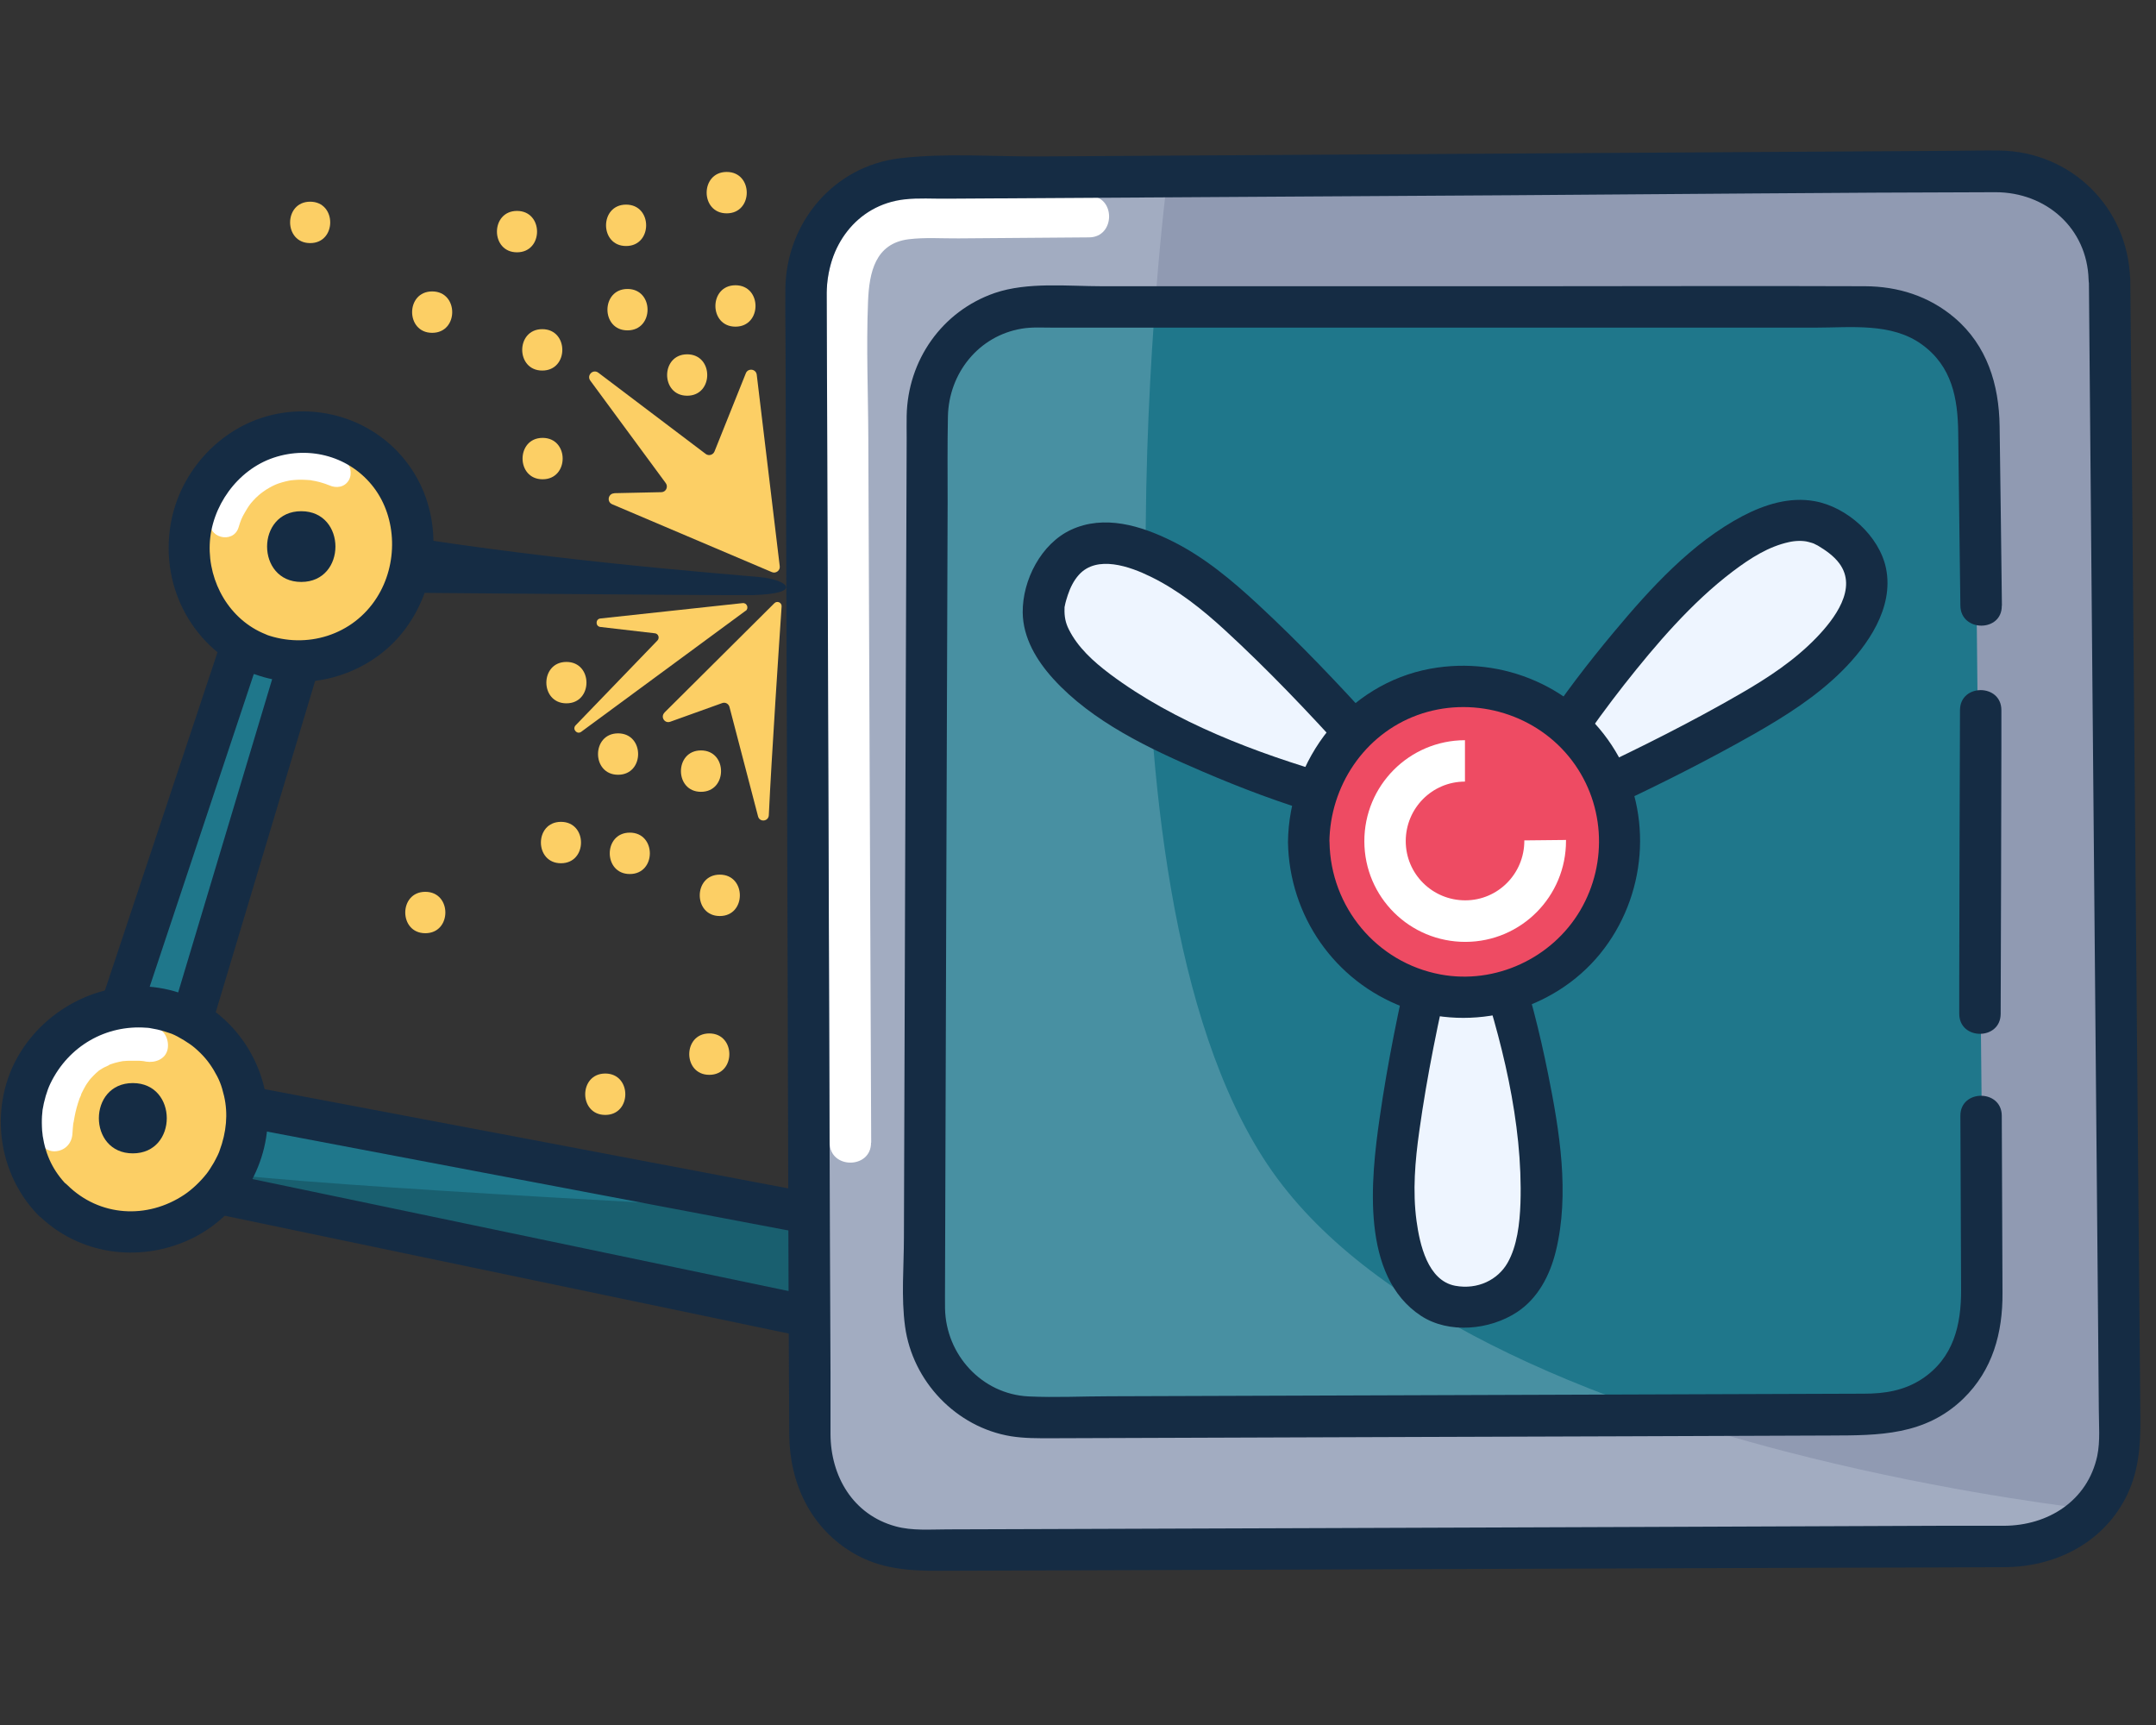<svg width="150" height="120" viewBox="0 0 150 120" fill="none" xmlns="http://www.w3.org/2000/svg">
<rect x="0" y="0" width="150" height="120" fill="#333333" stroke="none"/>
<path d="M24.251 38.352L11.151 76.912L5.391 76.142L19.871 40.182L24.251 38.352Z" fill="#1F778B"/>
<path d="M21.53 38.594C18.09 50.064 14.65 61.524 11.21 72.994L9.76 77.834L11.15 76.774C9.37 76.674 7.59 76.564 5.81 76.464L7.2 78.294C11.11 66.544 15.02 54.794 18.94 43.034L20.59 38.064L18.82 39.074L22.54 40.374C24.3 40.984 25.05 38.204 23.31 37.594L19.59 36.294C18.83 36.024 18.05 36.604 17.82 37.304C13.91 49.054 10 60.804 6.08 72.564L4.43 77.534C4.12 78.474 4.94 79.304 5.82 79.364C7.6 79.464 9.38 79.574 11.16 79.674C11.8 79.714 12.38 79.194 12.55 78.614C15.99 67.144 19.43 55.684 22.87 44.214L24.32 39.374C24.85 37.594 22.07 36.834 21.54 38.604L21.53 38.594Z" fill="#152C44"/>
<path d="M56.23 84.594L56.1 91.414L13.32 82.184L14.81 76.484L56.23 84.594Z" fill="#1F778B"/>
<path opacity="0.2" d="M55.239 84.222L56.099 91.412L15.179 83.302L15.059 81.562C21.559 82.532 55.239 84.213 55.239 84.213V84.222Z" fill="black"/>
<path d="M66.03 92.146C59.73 90.826 53.43 89.516 47.13 88.196C37.04 86.086 26.96 83.986 16.87 81.876C14.56 81.396 12.26 80.916 9.95 80.436L10.96 82.206L12.22 76.166L10.45 77.176C16.91 78.406 23.38 79.626 29.84 80.856L52.31 85.116C55.39 85.696 58.47 86.286 61.55 86.866L60.69 86.206C61.93 88.896 63.16 91.586 64.4 94.276C65.17 95.956 67.66 94.496 66.89 92.816C65.97 90.826 65.06 88.836 64.14 86.846C63.83 86.176 63.58 85.376 63.18 84.756C62.62 83.906 61.36 83.916 60.46 83.736L51.6 82.056C41.43 80.126 31.26 78.196 21.09 76.276C17.8 75.656 14.51 75.026 11.22 74.406C10.49 74.266 9.62 74.606 9.45 75.416L8.19 81.456C8.04 82.186 8.4 83.066 9.2 83.226C15.5 84.546 21.8 85.856 28.1 87.176C38.19 89.286 48.27 91.386 58.36 93.496C60.67 93.976 62.97 94.456 65.28 94.936C67.09 95.316 67.86 92.536 66.05 92.156L66.03 92.146Z" fill="#152C44"/>
<path d="M52.891 40.149C49.881 39.869 37.031 38.909 24.941 36.779C23.691 36.559 22.881 37.649 21.611 37.639C19.341 37.619 19.311 41.159 21.591 41.179C25.051 41.199 51.111 41.439 52.381 41.399C56.001 41.289 54.731 40.319 52.891 40.149Z" fill="#152C44"/>
<path d="M28.762 41.189C30.343 37.058 28.372 32.464 24.359 30.928C20.346 29.392 15.811 31.497 14.23 35.628C12.649 39.76 14.62 44.354 18.633 45.89C22.646 47.425 27.181 45.321 28.762 41.189Z" fill="#FCCF65"/>
<path d="M23.89 32.032C22.18 31.262 20.24 31.112 18.49 31.842C16.6 32.622 15.27 34.202 14.68 36.152C14.31 37.382 16.23 37.902 16.6 36.682C16.74 36.222 16.81 36.032 17.04 35.642C17.27 35.252 17.37 35.092 17.61 34.832C17.74 34.692 17.87 34.552 18.02 34.432C18.08 34.382 18.14 34.332 18.2 34.282C18.06 34.402 18.27 34.232 18.3 34.212C18.45 34.102 18.61 34.002 18.77 33.912C18.85 33.872 18.93 33.822 19.02 33.782C19.03 33.782 19.3 33.652 19.12 33.732C19.45 33.592 19.79 33.502 20.13 33.432C20.16 33.432 20.43 33.382 20.32 33.402C20.19 33.422 20.44 33.392 20.46 33.392C20.64 33.372 20.83 33.372 21.02 33.372C21.21 33.372 21.39 33.392 21.58 33.402C21.87 33.432 21.4 33.362 21.69 33.422C21.78 33.442 21.88 33.452 21.97 33.472C22.16 33.512 22.34 33.562 22.52 33.622C22.6 33.642 22.67 33.672 22.75 33.702C22.8 33.722 22.84 33.732 22.88 33.752C22.79 33.712 22.8 33.722 22.91 33.762C23.4 33.982 23.98 33.902 24.27 33.402C24.52 32.972 24.41 32.262 23.91 32.042L23.89 32.032Z" fill="white"/>
<path d="M17.712 46.899C21.271 48.209 25.462 47.059 27.892 44.139C30.322 41.219 30.951 36.759 29.021 33.269C27.091 29.779 23.151 28.059 19.322 28.779C15.492 29.499 12.502 32.719 11.871 36.479C11.121 40.959 13.502 45.219 17.712 46.899C18.431 47.189 19.291 46.579 19.482 45.889C19.712 45.069 19.201 44.409 18.471 44.119C15.972 43.119 14.492 40.509 14.591 37.879C14.691 35.249 16.502 32.689 19.041 31.839C21.581 30.989 24.372 31.769 26.002 33.909C27.631 36.049 27.701 39.249 26.212 41.579C24.552 44.189 21.331 45.179 18.462 44.129C17.732 43.859 16.881 44.429 16.692 45.139C16.471 45.939 16.962 46.639 17.701 46.909L17.712 46.899Z" fill="#152C44"/>
<path d="M15.098 83.938C18.227 80.841 18.329 75.872 15.326 72.837C12.323 69.802 7.352 69.853 4.224 72.949C1.095 76.045 0.993 81.015 3.996 84.049C6.999 87.084 11.969 87.034 15.098 83.938Z" fill="#FCCF65"/>
<path d="M10.8 71.461C9.109 71.191 7.339 71.281 5.859 72.211C4.489 73.071 3.589 74.451 3.099 75.971C2.799 76.901 2.659 77.891 2.599 78.871C2.559 79.511 3.189 80.121 3.819 80.091C4.509 80.061 4.999 79.551 5.039 78.871C5.049 78.621 5.079 78.381 5.099 78.141C5.119 78.001 5.109 78.021 5.099 78.201C5.099 78.141 5.119 78.081 5.129 78.021C5.149 77.911 5.169 77.791 5.189 77.681C5.269 77.251 5.389 76.821 5.539 76.401C5.559 76.361 5.669 76.141 5.649 76.111C5.579 76.281 5.569 76.311 5.619 76.191C5.639 76.141 5.659 76.101 5.679 76.051C5.769 75.871 5.859 75.691 5.959 75.521C6.059 75.351 6.189 75.201 6.289 75.041C6.119 75.341 6.249 75.091 6.329 75.011C6.379 74.951 6.439 74.891 6.499 74.831C6.619 74.701 6.749 74.591 6.889 74.471C7.049 74.331 6.649 74.641 6.919 74.451C6.999 74.401 7.079 74.351 7.159 74.301C7.309 74.211 7.529 74.151 7.659 74.041C7.479 74.121 7.449 74.131 7.569 74.081C7.619 74.061 7.659 74.051 7.709 74.031C7.799 74.001 7.899 73.971 7.989 73.941C8.189 73.881 8.379 73.851 8.579 73.811C8.789 73.771 8.289 73.841 8.649 73.811C8.759 73.801 8.869 73.791 8.979 73.791C9.209 73.791 9.439 73.791 9.659 73.791C9.779 73.791 9.899 73.811 10.02 73.821C10.159 73.841 10.139 73.831 9.969 73.821C10.03 73.821 10.089 73.841 10.159 73.851C10.79 73.951 11.509 73.691 11.659 73.001C11.79 72.411 11.479 71.601 10.809 71.501L10.8 71.461Z" fill="white"/>
<path d="M2.651 84.504C5.451 87.274 9.621 87.864 13.161 86.244C16.701 84.624 18.901 80.824 18.601 77.034C18.301 73.244 15.601 69.784 11.781 68.864C7.961 67.944 3.931 69.574 1.681 72.804C-0.819 76.394 -0.389 81.384 2.641 84.514C3.931 85.854 5.971 83.814 4.681 82.474C3.721 81.484 3.181 80.404 2.961 78.964C2.991 79.174 2.941 78.714 2.931 78.654C2.921 78.474 2.911 78.294 2.911 78.114C2.911 77.964 2.911 77.804 2.921 77.654C2.921 77.594 2.981 77.084 2.951 77.264C3.061 76.574 3.271 75.854 3.511 75.364C4.781 72.744 7.391 71.284 10.171 71.494C10.251 71.494 10.321 71.504 10.401 71.514C10.231 71.484 10.371 71.514 10.401 71.514C10.571 71.544 10.751 71.574 10.931 71.614C11.251 71.684 11.721 71.834 11.941 71.914C12.421 72.104 13.191 72.584 13.551 72.894C14.141 73.404 14.501 73.834 14.871 74.444C15.251 75.084 15.411 75.484 15.591 76.254C15.871 77.464 15.761 78.754 15.271 80.064C15.211 80.214 15.251 80.124 15.271 80.084C15.231 80.184 15.181 80.274 15.141 80.374C15.061 80.544 14.971 80.704 14.881 80.874C14.731 81.134 14.481 81.524 14.371 81.654C13.911 82.234 13.351 82.754 12.831 83.104C10.231 84.844 6.911 84.634 4.691 82.444C3.371 81.134 1.331 83.174 2.651 84.484V84.504Z" fill="#152C44"/>
<path d="M39.028 60.052C40.888 60.052 40.888 57.172 39.028 57.172C37.168 57.172 37.168 60.052 39.028 60.052Z" fill="#FCCF65"/>
<path d="M29.59 64.919C31.45 64.919 31.45 62.039 29.59 62.039C27.73 62.039 27.73 64.919 29.59 64.919Z" fill="#FCCF65"/>
<path d="M39.407 48.927C41.267 48.927 41.267 46.047 39.407 46.047C37.547 46.047 37.547 48.927 39.407 48.927Z" fill="#FCCF65"/>
<path d="M49.348 74.771C51.208 74.771 51.208 71.891 49.348 71.891C47.488 71.891 47.488 74.771 49.348 74.771Z" fill="#FCCF65"/>
<path d="M43.817 60.802C45.677 60.802 45.677 57.922 43.817 57.922C41.957 57.922 41.957 60.802 43.817 60.802Z" fill="#FCCF65"/>
<path d="M51.168 22.724C53.028 22.724 53.028 19.844 51.168 19.844C49.308 19.844 49.308 22.724 51.168 22.724Z" fill="#FCCF65"/>
<path d="M37.751 33.341C39.611 33.341 39.611 30.461 37.751 30.461C35.891 30.461 35.891 33.341 37.751 33.341Z" fill="#FCCF65"/>
<path d="M43.001 53.896C44.861 53.896 44.861 51.016 43.001 51.016C41.141 51.016 41.141 53.896 43.001 53.896Z" fill="#FCCF65"/>
<path d="M48.77 55.083C50.63 55.083 50.63 52.203 48.77 52.203C46.91 52.203 46.91 55.083 48.77 55.083Z" fill="#FCCF65"/>
<path d="M30.067 23.153C31.927 23.153 31.927 20.273 30.067 20.273C28.207 20.273 28.207 23.153 30.067 23.153Z" fill="#FCCF65"/>
<path d="M37.727 25.778C39.587 25.778 39.587 22.898 37.727 22.898C35.867 22.898 35.867 25.778 37.727 25.778Z" fill="#FCCF65"/>
<path d="M47.809 27.528C49.669 27.528 49.669 24.648 47.809 24.648C45.949 24.648 45.949 27.528 47.809 27.528Z" fill="#FCCF65"/>
<path d="M50.079 63.724C51.939 63.724 51.939 60.844 50.079 60.844C48.219 60.844 48.219 63.724 50.079 63.724Z" fill="#FCCF65"/>
<path d="M42.11 77.56C43.97 77.56 43.97 74.68 42.11 74.68C40.25 74.68 40.25 77.56 42.11 77.56Z" fill="#FCCF65"/>
<path d="M43.657 22.982C45.517 22.982 45.517 20.102 43.657 20.102C41.797 20.102 41.797 22.982 43.657 22.982Z" fill="#FCCF65"/>
<path d="M35.969 17.552C37.829 17.552 37.829 14.672 35.969 14.672C34.109 14.672 34.109 17.552 35.969 17.552Z" fill="#FCCF65"/>
<path d="M50.559 14.841C52.419 14.841 52.419 11.961 50.559 11.961C48.699 11.961 48.699 14.841 50.559 14.841Z" fill="#FCCF65"/>
<path d="M43.559 17.114C45.419 17.114 45.419 14.234 43.559 14.234C41.699 14.234 41.699 17.114 43.559 17.114Z" fill="#FCCF65"/>
<path d="M21.579 16.911C23.439 16.911 23.439 14.031 21.579 14.031C19.719 14.031 19.719 16.911 21.579 16.911Z" fill="#FCCF65"/>
<path d="M42.729 34.308L46.009 34.238C46.329 34.238 46.509 33.868 46.319 33.608L41.069 26.478C40.799 26.108 41.259 25.648 41.629 25.928L49.099 31.578C49.309 31.738 49.609 31.648 49.709 31.408L51.889 25.968C52.039 25.588 52.599 25.658 52.649 26.068L54.249 39.388C54.289 39.688 53.979 39.918 53.699 39.798L42.589 35.078C42.199 34.908 42.309 34.328 42.739 34.318L42.729 34.308Z" fill="#FCCF65"/>
<path d="M51.88 42.485L40.441 50.905C40.151 51.125 39.791 50.725 40.05 50.455L45.741 44.555C45.911 44.375 45.8 44.075 45.56 44.055L41.77 43.615C41.42 43.575 41.42 43.065 41.77 43.025L51.67 41.955C51.971 41.925 52.12 42.315 51.88 42.495V42.485Z" fill="#FCCF65"/>
<path d="M46.229 49.579C45.939 49.869 46.239 50.349 46.629 50.209L50.249 48.909C50.459 48.829 50.689 48.959 50.749 49.169L52.739 56.789C52.849 57.219 53.469 57.149 53.489 56.709C53.679 52.639 54.209 44.719 54.379 42.189C54.399 41.909 54.059 41.769 53.869 41.969L46.219 49.579H46.229Z" fill="#FCCF65"/>
<path d="M20.959 40.483C24.13 40.483 24.13 35.562 20.959 35.562C17.79 35.562 17.79 40.483 20.959 40.483Z" fill="#152C44"/>
<path d="M9.241 80.234C12.391 80.234 12.391 75.344 9.241 75.344C6.091 75.344 6.091 80.234 9.241 80.234Z" fill="#152C44"/>
<path d="M148.523 100.23C148.523 102.16 147.813 103.93 146.633 105.27C145.253 106.83 143.233 107.82 140.983 107.83L65.003 108.09C60.823 108.1 57.423 104.73 57.403 100.54L57.133 20.24C57.133 19.28 57.303 18.37 57.623 17.54C58.443 15.38 60.213 13.69 62.423 12.99C63.133 12.76 63.883 12.64 64.663 12.64L99.033 12.43L123.263 12.28L135.103 12.21L140.193 12.18C142.873 12.17 145.223 13.54 146.583 15.62C147.353 16.8 147.803 18.2 147.813 19.71L147.833 22.17L148.513 100.24L148.523 100.23Z" fill="#909AB2"/>
<path d="M64.152 42.394L64.232 29.154C64.222 24.974 67.592 21.574 71.782 21.554L129.772 21.164C133.952 21.144 137.362 24.514 137.382 28.694L138.012 90.824C138.022 95.004 134.652 98.404 130.462 98.424L72.032 98.624C67.852 98.634 64.452 95.264 64.432 91.074L64.402 77.894" fill="#1F778B"/>
<path d="M108.422 51.507C108.422 51.507 120.372 33.297 127.262 36.747C132.822 39.527 129.292 44.907 124.982 47.487C122.602 48.917 111.382 54.887 111.382 54.887L108.422 51.507Z" fill="#EEF5FF"/>
<path opacity="0.2" d="M145.582 105.016C144.202 106.576 142.182 107.566 139.932 107.576L63.952 107.836C59.772 107.846 56.372 104.476 56.352 100.286L56.082 19.986C56.072 16.586 58.302 13.706 61.382 12.736C70.242 12.656 81.202 12.516 81.202 12.516C81.202 12.516 74.902 61.086 88.162 80.976C91.612 86.156 97.262 90.276 103.722 93.536C107.202 95.296 110.912 96.806 114.642 98.096C117.852 99.206 121.082 100.156 124.192 100.966C133.782 103.456 142.232 104.616 145.572 105.016H145.582Z" fill="#EEF5FF"/>
<path d="M109.66 52.242C110.69 50.662 111.91 49.022 112.99 47.642C115.22 44.812 117.69 41.922 120.54 39.762C121.81 38.802 123.05 38.022 124.46 37.712C124.9 37.612 125.44 37.592 125.83 37.702C125.99 37.742 126.15 37.792 126.3 37.852C126.05 37.752 126.39 37.912 126.47 37.952C127.02 38.282 127.57 38.662 127.96 39.182C129.27 40.932 127.61 43.072 126.39 44.342C124.85 45.942 123.02 47.142 121.1 48.252C117.71 50.212 114.19 51.972 110.65 53.642L112.4 53.872L109.44 50.492C108.21 49.092 106.18 51.142 107.4 52.532L110.36 55.912C110.81 56.422 111.55 56.402 112.11 56.142C115.49 54.562 118.83 52.882 122.07 51.042C124.24 49.802 126.37 48.452 128.15 46.682C129.93 44.912 131.77 42.302 131.22 39.552C130.76 37.282 128.5 35.262 126.24 34.862C124.5 34.552 122.79 35.092 121.25 35.892C117.71 37.752 114.82 40.932 112.29 43.962C110.47 46.142 108.72 48.412 107.17 50.792C106.15 52.352 108.65 53.792 109.66 52.252V52.242Z" fill="#152C44"/>
<path d="M104.061 66.516C104.061 66.516 110.991 87.166 104.021 90.456C98.391 93.106 96.351 87.006 96.981 82.026C97.331 79.276 99.571 66.756 99.571 66.756L104.051 66.516H104.061Z" fill="#EEF5FF"/>
<path d="M102.673 66.905C104.463 72.205 105.963 78.085 105.783 83.705C105.733 85.115 105.553 86.685 104.883 87.855C104.213 89.025 102.813 89.735 101.243 89.445C99.323 89.085 98.773 86.545 98.553 84.935C98.273 82.865 98.453 80.755 98.743 78.695C99.283 74.815 100.083 70.945 100.973 67.125L99.583 68.185L104.063 67.945C105.913 67.845 105.923 64.965 104.063 65.065L99.583 65.305C98.963 65.335 98.343 65.725 98.193 66.365C97.313 70.145 96.533 73.955 95.983 77.795C95.373 82.045 94.653 88.775 98.863 91.535C100.803 92.805 103.643 92.525 105.533 91.285C107.003 90.325 107.833 88.715 108.243 87.045C109.223 83.055 108.503 78.655 107.703 74.695C107.123 71.805 106.393 68.915 105.443 66.115C104.853 64.365 102.063 65.115 102.663 66.885L102.673 66.905Z" fill="#152C44"/>
<path d="M92.37 55.321C92.37 55.321 71.46 49.221 72.74 41.621C73.78 35.491 79.95 37.291 83.68 40.651C85.74 42.511 94.73 51.491 94.73 51.491L92.37 55.311V55.321Z" fill="#EEF5FF"/>
<path d="M92.753 53.936C87.403 52.386 81.723 50.256 77.233 46.896C76.063 46.016 74.973 45.026 74.353 43.766C74.133 43.326 74.043 42.886 74.063 42.336C74.073 42.076 74.033 42.416 74.083 42.146C74.133 41.876 74.213 41.636 74.293 41.386C74.463 40.876 74.703 40.386 75.063 39.986C76.323 38.586 78.623 39.416 80.033 40.106C81.983 41.056 83.643 42.386 85.233 43.846C88.203 46.576 91.003 49.516 93.703 52.506L93.473 50.756L91.113 54.576C90.133 56.156 92.623 57.606 93.603 56.036L95.963 52.216C96.313 51.656 96.163 50.936 95.733 50.466C93.113 47.566 90.413 44.726 87.543 42.066C85.733 40.386 83.813 38.776 81.593 37.666C79.373 36.556 76.813 35.786 74.513 36.856C72.433 37.826 71.133 40.356 71.153 42.606C71.173 44.376 72.123 45.946 73.273 47.216C75.993 50.216 79.993 52.096 83.653 53.666C86.353 54.826 89.123 55.876 91.953 56.696C93.743 57.216 94.503 54.436 92.723 53.916L92.753 53.936Z" fill="#152C44"/>
<path d="M102.273 70.046C108.287 70.046 113.163 65.17 113.163 59.156C113.163 53.141 108.287 48.266 102.273 48.266C96.258 48.266 91.383 53.141 91.383 59.156C91.383 65.17 96.258 70.046 102.273 70.046Z" fill="#EE4B63"/>
<path d="M89.609 58.588C89.7 63.708 92.85 68.248 97.639 70.058C102.429 71.868 108.089 70.318 111.319 66.358C114.549 62.398 115.059 56.678 112.389 52.248C109.719 47.818 104.559 45.598 99.519 46.518C93.76 47.578 89.669 52.818 89.609 58.588C89.59 60.448 92.469 60.448 92.49 58.588C92.529 54.698 94.909 51.098 98.609 49.748C102.309 48.398 106.609 49.538 109.139 52.618C111.669 55.698 111.909 59.998 109.939 63.338C107.969 66.678 104.019 68.498 100.219 67.788C95.769 66.958 92.57 63.088 92.499 58.588C92.469 56.738 89.579 56.728 89.62 58.588H89.609Z" fill="#152C44"/>
<path d="M136.363 49.403C136.343 55.553 136.322 61.703 136.312 67.863C136.312 68.753 136.312 69.633 136.312 70.523C136.312 72.383 139.193 72.383 139.193 70.523C139.213 64.373 139.233 58.223 139.243 52.063C139.243 51.173 139.243 50.293 139.243 49.403C139.243 47.543 136.363 47.543 136.363 49.403Z" fill="#152C44"/>
<path d="M139.28 42.142C139.23 37.972 139.18 33.812 139.12 29.642C139.08 26.752 138.25 24.032 135.98 22.102C134.21 20.602 132.06 19.922 129.76 19.912C122.06 19.882 114.37 19.912 106.67 19.912C96.669 19.912 86.659 19.912 76.659 19.912C74.29 19.912 71.49 19.602 69.21 20.382C65.529 21.652 63.15 25.072 63.08 28.932C63.069 29.442 63.08 29.962 63.08 30.472L62.989 56.262C62.959 66.192 62.919 76.132 62.889 86.062C62.889 88.102 62.69 90.252 62.969 92.282C63.489 96.092 66.519 99.282 70.329 99.912C71.269 100.062 72.18 100.052 73.12 100.052C81.71 100.022 90.29 99.992 98.879 99.962C108.37 99.932 117.87 99.902 127.36 99.862C130.72 99.852 133.94 99.862 136.59 97.302C138.64 95.312 139.34 92.712 139.32 89.942L139.29 82.502L139.27 77.622C139.27 75.762 136.38 75.762 136.39 77.622C136.41 81.662 136.42 85.692 136.44 89.732C136.45 92.182 135.91 94.482 133.71 95.932C132.47 96.742 131.12 96.952 129.68 96.952C121.94 96.982 114.21 97.002 106.47 97.032C96.71 97.062 86.95 97.102 77.18 97.132C75.32 97.132 73.43 97.232 71.559 97.142C68.299 96.982 65.809 94.232 65.749 91.022C65.74 90.462 65.749 89.892 65.749 89.332L65.829 64.342L65.93 34.972C65.93 32.972 65.909 30.972 65.95 28.972C66.01 25.972 68.079 23.362 71.09 22.862C71.799 22.742 72.57 22.792 73.29 22.792C81.549 22.792 89.809 22.792 98.07 22.792H126.31C128.78 22.792 131.6 22.432 133.71 23.962C135.82 25.492 136.21 27.722 136.24 30.112L136.33 37.472C136.35 39.022 136.37 40.582 136.39 42.132C136.41 43.982 139.3 43.992 139.27 42.132L139.28 42.142Z" fill="#152C44"/>
<path d="M60.612 79.483C60.572 69.773 60.532 60.073 60.492 50.363L60.412 30.563C60.402 27.383 60.262 24.173 60.392 20.983C60.472 18.943 60.892 16.933 63.222 16.643C64.352 16.503 65.552 16.593 66.692 16.583L75.772 16.513C77.622 16.503 77.632 13.613 75.772 13.633L67.582 13.693C64.752 13.713 61.192 13.253 59.142 15.623C56.702 18.443 57.502 23.933 57.512 27.503L57.672 67.693L57.722 79.483C57.722 81.343 60.612 81.343 60.602 79.483H60.612Z" fill="white"/>
<path d="M148.201 19.442C148.061 14.421 144.091 10.531 139.081 10.472C137.981 10.461 136.871 10.482 135.771 10.492L118.081 10.601C102.831 10.691 87.581 10.791 72.331 10.882C69.131 10.902 65.781 10.632 62.601 11.011C57.981 11.562 54.691 15.511 54.641 20.102C54.631 21.241 54.641 22.372 54.651 23.512C54.701 37.382 54.741 51.252 54.791 65.121C54.831 76.681 54.841 88.242 54.911 99.802C54.931 103.171 56.401 106.321 59.401 108.061C61.251 109.141 63.241 109.281 65.301 109.271L80.201 109.221L126.721 109.061C130.971 109.051 135.211 109.041 139.461 109.021C142.921 109.001 146.201 107.411 147.861 104.251C148.801 102.451 148.931 100.601 148.911 98.641C148.801 86.162 148.691 73.692 148.581 61.212L148.231 21.672L148.211 19.451C148.191 17.602 145.311 17.591 145.331 19.451C145.411 29.012 145.501 38.572 145.581 48.132L145.971 92.052L146.021 98.022C146.021 99.091 146.131 100.241 145.911 101.291C145.231 104.421 142.481 106.131 139.421 106.141H134.981C120.831 106.201 106.681 106.251 92.531 106.301C85.731 106.321 78.941 106.351 72.141 106.371L65.931 106.391C64.741 106.391 63.471 106.501 62.311 106.181C59.341 105.371 57.791 102.691 57.781 99.761V95.451C57.751 89.501 57.731 83.552 57.711 77.602C57.661 62.422 57.611 47.252 57.561 32.072C57.551 28.181 57.521 24.282 57.521 20.392C57.521 17.172 59.571 14.252 62.931 13.871C63.901 13.761 64.911 13.832 65.881 13.822C78.961 13.742 92.041 13.662 105.121 13.582C116.361 13.511 127.601 13.392 138.831 13.371C142.341 13.371 145.211 15.861 145.311 19.462C145.361 21.311 148.251 21.322 148.191 19.462L148.201 19.442Z" fill="#152C44"/>
<path d="M108.932 58.432L106.052 58.462V58.492C106.052 60.772 104.222 62.632 101.942 62.632C99.662 62.632 97.802 60.802 97.802 58.512C97.802 56.232 99.632 54.372 101.922 54.372V51.492C98.042 51.502 94.912 54.652 94.922 58.532C94.932 62.412 98.082 65.532 101.962 65.522C105.832 65.512 108.962 62.362 108.952 58.482C108.952 58.462 108.952 58.442 108.952 58.422L108.932 58.432Z" fill="white"/>
</svg>
